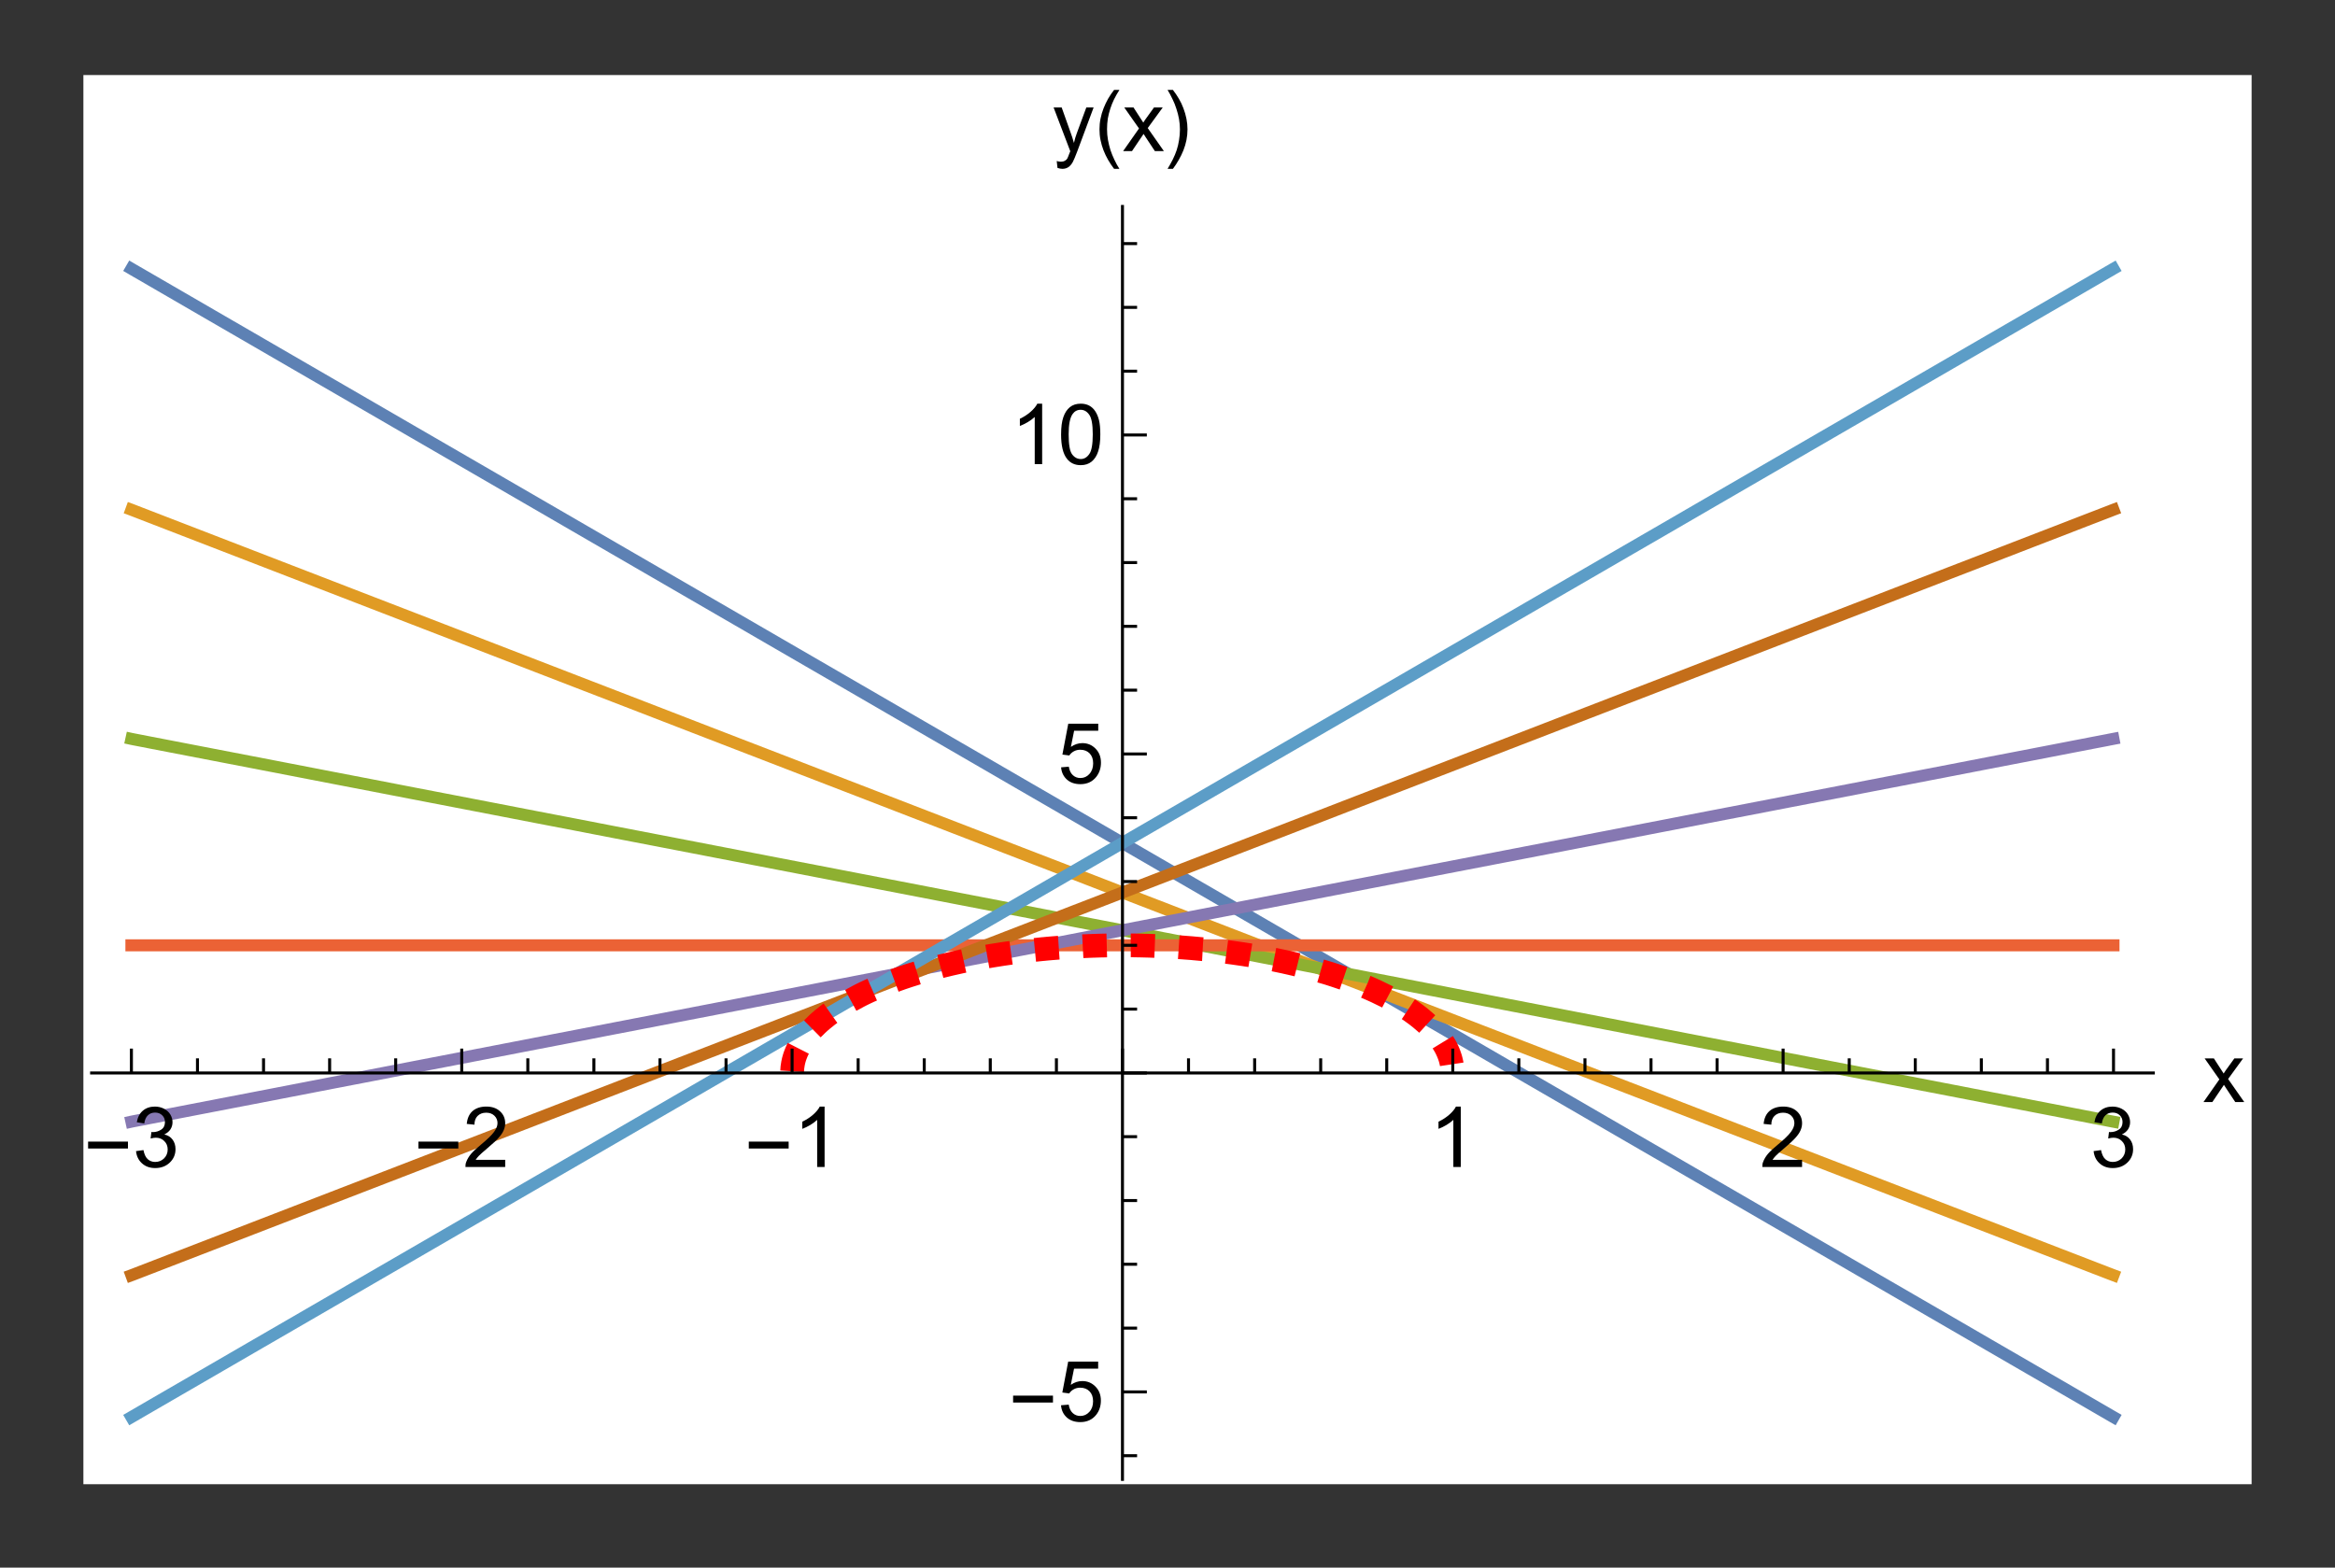 <?xml version="1.0" encoding="UTF-8"?>
<svg width="280" height="188" viewBox="0 0 280 188" xmlns="http://www.w3.org/2000/svg" xmlns:xlink="http://www.w3.org/1999/xlink">
 <rect x="0" y="0" width="280" height="188" fill="#333333" stroke="none"/>
 <defs>
  <g id="glyph-0-0">
   <path d="m5.344-2.219h-4.781v-0.828h4.781z"/>
  </g>
  <g id="glyph-0-1">
   <path d="m3 2.125h-0.641c-0.262-0.344-0.5-0.703-0.719-1.078-0.211-0.367-0.391-0.746-0.547-1.141-0.156-0.406-0.277-0.816-0.359-1.234-0.086-0.426-0.125-0.852-0.125-1.281 0-0.438 0.039-0.863 0.125-1.281 0.082-0.426 0.203-0.836 0.359-1.234 0.156-0.395 0.336-0.781 0.547-1.156 0.219-0.375 0.457-0.727 0.719-1.062h0.641c-0.242 0.375-0.453 0.75-0.641 1.125-0.18 0.367-0.328 0.742-0.453 1.125-0.125 0.387-0.227 0.781-0.297 1.188-0.062 0.406-0.094 0.836-0.094 1.281 0 0.43 0.035 0.852 0.109 1.266 0.07 0.406 0.172 0.812 0.297 1.219 0.133 0.395 0.289 0.781 0.469 1.156 0.176 0.383 0.379 0.754 0.609 1.109z"/>
  </g>
  <g id="glyph-0-2">
   <path d="m2.75-2.609c0 0.43-0.043 0.855-0.125 1.281-0.086 0.418-0.203 0.824-0.359 1.219s-0.344 0.781-0.562 1.156c-0.211 0.375-0.445 0.734-0.703 1.078h-0.641c0.227-0.375 0.438-0.75 0.625-1.125s0.344-0.75 0.469-1.125c0.125-0.383 0.219-0.781 0.281-1.188 0.07-0.414 0.109-0.848 0.109-1.297 0-0.414-0.039-0.828-0.109-1.234-0.074-0.414-0.18-0.82-0.312-1.219-0.125-0.406-0.281-0.797-0.469-1.172-0.18-0.383-0.375-0.754-0.594-1.109h0.641c0.258 0.336 0.5 0.688 0.719 1.062 0.219 0.367 0.398 0.75 0.547 1.156 0.156 0.406 0.273 0.824 0.359 1.25 0.082 0.418 0.125 0.84 0.125 1.266z"/>
  </g>
  <g id="glyph-1-0">
   <path d="m0.422-1.906 0.891-0.125c0.102 0.512 0.273 0.875 0.516 1.094 0.25 0.219 0.547 0.328 0.891 0.328 0.414 0 0.77-0.141 1.062-0.422 0.289-0.289 0.438-0.648 0.438-1.078 0-0.406-0.137-0.738-0.406-1-0.262-0.27-0.602-0.406-1.016-0.406-0.168 0-0.375 0.031-0.625 0.094l0.094-0.781c0.062 0.012 0.113 0.016 0.156 0.016 0.375 0 0.711-0.098 1.016-0.297 0.301-0.195 0.453-0.5 0.453-0.906 0-0.332-0.109-0.602-0.328-0.812-0.219-0.219-0.508-0.328-0.859-0.328-0.344 0-0.633 0.109-0.859 0.328-0.23 0.219-0.375 0.547-0.438 0.984l-0.891-0.156c0.102-0.602 0.348-1.066 0.734-1.391 0.383-0.32 0.863-0.484 1.438-0.484 0.395 0 0.754 0.086 1.078 0.25 0.332 0.168 0.586 0.398 0.766 0.688 0.176 0.293 0.266 0.605 0.266 0.938 0 0.312-0.086 0.602-0.25 0.859-0.168 0.25-0.414 0.453-0.734 0.609 0.426 0.094 0.754 0.297 0.984 0.609 0.238 0.312 0.359 0.699 0.359 1.156 0 0.637-0.23 1.172-0.688 1.609-0.461 0.438-1.043 0.656-1.75 0.656-0.637 0-1.164-0.188-1.578-0.562-0.418-0.375-0.656-0.863-0.719-1.469z"/>
  </g>
  <g id="glyph-1-1">
   <path d="m5.078-0.859v0.859h-4.766c-0.012-0.219 0.02-0.422 0.094-0.609 0.125-0.332 0.316-0.656 0.578-0.969 0.27-0.312 0.66-0.676 1.172-1.094 0.781-0.645 1.305-1.156 1.578-1.531 0.281-0.375 0.422-0.727 0.422-1.062 0-0.352-0.125-0.648-0.375-0.891-0.25-0.238-0.578-0.359-0.984-0.359-0.43 0-0.773 0.133-1.031 0.391-0.25 0.25-0.375 0.602-0.375 1.047l-0.922-0.094c0.062-0.676 0.297-1.191 0.703-1.547 0.414-0.352 0.961-0.531 1.641-0.531 0.695 0 1.25 0.195 1.656 0.578 0.406 0.375 0.609 0.852 0.609 1.422 0 0.293-0.062 0.578-0.188 0.859-0.117 0.273-0.312 0.562-0.594 0.875-0.273 0.312-0.727 0.734-1.359 1.266-0.531 0.449-0.875 0.758-1.031 0.922-0.148 0.156-0.273 0.312-0.375 0.469z"/>
  </g>
  <g id="glyph-1-2">
   <path d="m3.766 0h-0.891v-5.656c-0.219 0.211-0.5 0.418-0.844 0.625-0.344 0.199-0.656 0.352-0.938 0.453v-0.859c0.5-0.238 0.93-0.52 1.297-0.844 0.375-0.332 0.641-0.656 0.797-0.969h0.578z"/>
  </g>
  <g id="glyph-1-3">
   <path d="m0.078 0 1.906-2.719-1.766-2.516h1.109l0.797 1.234c0.156 0.23 0.281 0.422 0.375 0.578 0.133-0.219 0.266-0.41 0.391-0.578l0.891-1.234h1.047l-1.797 2.469 1.938 2.766h-1.078l-1.078-1.625-0.281-0.438-1.391 2.062z"/>
  </g>
  <g id="glyph-1-4">
   <path d="m0.422-1.891 0.922-0.078c0.07 0.449 0.234 0.789 0.484 1.016 0.25 0.23 0.551 0.344 0.906 0.344 0.426 0 0.785-0.16 1.078-0.484 0.301-0.32 0.453-0.75 0.453-1.281 0-0.5-0.141-0.895-0.422-1.188-0.281-0.289-0.656-0.438-1.125-0.438-0.281 0-0.539 0.062-0.766 0.188-0.23 0.125-0.414 0.293-0.547 0.5l-0.828-0.109 0.703-3.703h3.594v0.844h-2.891l-0.391 1.938c0.438-0.301 0.895-0.453 1.375-0.453 0.625 0 1.148 0.219 1.578 0.656 0.438 0.438 0.656 1 0.656 1.688 0 0.656-0.188 1.227-0.562 1.703-0.469 0.586-1.105 0.875-1.906 0.875-0.656 0-1.195-0.18-1.609-0.547-0.418-0.375-0.652-0.863-0.703-1.469z"/>
  </g>
  <g id="glyph-1-5">
   <path d="m0.422-3.562c0-0.852 0.086-1.539 0.266-2.062 0.176-0.52 0.438-0.922 0.781-1.203s0.781-0.422 1.312-0.422c0.383 0 0.723 0.078 1.016 0.234 0.289 0.156 0.531 0.383 0.719 0.672 0.195 0.293 0.348 0.652 0.453 1.078 0.102 0.418 0.156 0.984 0.156 1.703 0 0.844-0.09 1.527-0.266 2.047-0.168 0.523-0.43 0.93-0.781 1.219-0.344 0.281-0.777 0.422-1.297 0.422-0.699 0-1.246-0.25-1.641-0.75-0.48-0.602-0.719-1.582-0.719-2.938zm0.906 0c0 1.188 0.133 1.98 0.406 2.375 0.281 0.387 0.629 0.578 1.047 0.578 0.406 0 0.742-0.195 1.016-0.594 0.281-0.395 0.422-1.18 0.422-2.359 0-1.188-0.141-1.973-0.422-2.359-0.273-0.395-0.617-0.594-1.031-0.594-0.406 0-0.73 0.172-0.969 0.516-0.312 0.438-0.469 1.25-0.469 2.438z"/>
  </g>
  <g id="glyph-1-6">
   <path d="m0.625 2.016-0.094-0.828c0.188 0.051 0.352 0.078 0.5 0.078 0.195 0 0.352-0.039 0.469-0.109 0.125-0.062 0.223-0.152 0.297-0.266 0.051-0.094 0.141-0.312 0.266-0.656 0.02-0.055 0.051-0.125 0.094-0.219l-2-5.25h0.969l1.078 3.031c0.145 0.387 0.273 0.793 0.391 1.219 0.094-0.414 0.211-0.816 0.359-1.203l1.125-3.047h0.875l-1.984 5.328c-0.219 0.57-0.387 0.969-0.5 1.188-0.156 0.289-0.34 0.504-0.547 0.641-0.199 0.133-0.438 0.203-0.719 0.203-0.18 0-0.371-0.039-0.578-0.109z"/>
  </g>
  <clipPath id="clip-0">
   <path d="m0 0h260v169h-260z"/>
  </clipPath>
  <clipPath id="clip-1">
   <path d="m0 16h251v152h-251z"/>
  </clipPath>
  <clipPath id="clip-2">
   <path d="m0 45h251v106h-251z"/>
  </clipPath>
  <clipPath id="clip-3">
   <path d="m0 72h251v61h-251z"/>
  </clipPath>
  <clipPath id="clip-4">
   <path d="m0 72h251v61h-251z"/>
  </clipPath>
  <clipPath id="clip-5">
   <path d="m0 45h251v106h-251z"/>
  </clipPath>
  <clipPath id="clip-6">
   <path d="m0 16h251v152h-251z"/>
  </clipPath>
  <clipPath id="clip-7">
   <path d="m254 117h5.199v7h-5.199z"/>
  </clipPath>
  <clipPath id="clip-8">
   <path d="m124 15h1v153.96h-1z"/>
  </clipPath>
  <clipPath id="clip-9">
   <rect width="260" height="169"/>
  </clipPath>
  <g id="source-5" clip-path="url(#clip-9)">
   <g clip-path="url(#clip-0)">
    <rect x="-71.6" y="-50.36" width="403.2" height="270.72" fill="#fff"/>
   </g>
   <g clip-path="url(#clip-1)">
    <path d="m5.758 23.23 0.074 0.043 0.07 0.043 0.148 0.086 0.289 0.168 0.586 0.336 1.164 0.676 2.332 1.352 5.059 2.934 4.723 2.734 4.629 2.684 5.023 2.91 4.688 2.715 5.078 2.945 4.988 2.887 4.652 2.695 5.043 2.922 4.711 2.731 4.617 2.676 5.008 2.902 4.672 2.707 5.066 2.934 4.973 2.883 4.641 2.688 5.031 2.914 4.695 2.723 5.086 2.945 4.996 2.894 4.66 2.703 5.055 2.926 4.715 2.734 4.625 2.68 5.019 2.906 4.68 2.711 5.074 2.941 4.984 2.887 4.644 2.691 5.039 2.922 4.703 2.723 4.613 2.672 5.004 2.902 4.668 2.703 5.062 2.934 4.723 2.738 4.637 2.684 5.023 2.91 4.691 2.719 5.082 2.945 4.992 2.891 4.652 2.699 5.047 2.922 4.715 2.731 4.617 2.68 5.012 2.902 4.68 2.711 0.082 0.047 0.078 0.047 0.164 0.094 0.328 0.191 0.652 0.375 1.305 0.758 0.164 0.094 0.16 0.094 0.328 0.191 0.652 0.379 0.328 0.188 0.324 0.188 0.082 0.047 0.082 0.051 0.246 0.141 0.078 0.047 0.164 0.094" fill="none" stroke="#5d81b4" stroke-linecap="square" stroke-miterlimit="3.25" stroke-width="1.44"/>
   </g>
   <g clip-path="url(#clip-2)">
    <path d="m5.758 52.129 0.074 0.027 0.07 0.031 0.148 0.055 0.289 0.113 0.586 0.227 1.164 0.449 2.332 0.902 5.059 1.953 4.723 1.824 4.629 1.789 5.023 1.938 4.688 1.812 5.078 1.961 4.988 1.926 4.652 1.797 5.043 1.949 4.711 1.82 4.617 1.781 5.008 1.934 4.672 1.809 5.066 1.957 4.973 1.918 4.641 1.793 5.031 1.941 4.695 1.816 5.086 1.965 4.996 1.93 4.66 1.801 5.055 1.949 4.715 1.824 4.625 1.785 5.019 1.938 9.754 3.769 4.984 1.926 4.644 1.793 5.039 1.945 4.703 1.82 4.613 1.781 5.004 1.93 9.73 3.762 4.723 1.824 4.637 1.789 5.023 1.941 4.691 1.812 5.082 1.961 4.992 1.93 9.699 3.746 4.715 1.82 9.629 3.723 4.68 1.805 0.082 0.031 0.078 0.031 0.164 0.062 0.328 0.129 0.652 0.25 1.305 0.504 0.164 0.062 0.16 0.066 0.328 0.125 0.652 0.25 0.164 0.062 0.164 0.066 0.324 0.125 0.41 0.156 0.078 0.031 0.164 0.062" fill="none" stroke="#e09b24" stroke-linecap="square" stroke-miterlimit="3.25" stroke-width="1.44"/>
   </g>
   <g clip-path="url(#clip-3)">
    <path d="m5.758 79.613 0.074 0.016 0.07 0.012 0.148 0.031 0.289 0.055 0.586 0.113 1.164 0.227 2.332 0.449 5.059 0.977 4.723 0.91 4.629 0.895 5.023 0.973 4.688 0.902 5.078 0.984 4.988 0.961 4.652 0.898 5.043 0.977 4.711 0.906 4.617 0.895 5.008 0.965 4.672 0.902 5.066 0.98 4.973 0.961 4.641 0.895 5.031 0.973 4.695 0.906 5.086 0.984 4.996 0.965 4.66 0.898 5.055 0.977 4.715 0.91 4.625 0.895 5.019 0.969 4.68 0.902 5.074 0.98 4.984 0.961 4.644 0.898 5.039 0.973 4.703 0.91 4.613 0.891 5.004 0.965 4.668 0.902 5.062 0.977 4.723 0.914 4.637 0.895 5.023 0.973 4.691 0.902 5.082 0.984 4.992 0.965 4.652 0.898 5.047 0.973 4.715 0.91 4.617 0.895 5.012 0.965 4.68 0.906 0.082 0.016 0.078 0.016 0.492 0.094 0.652 0.125 1.305 0.254 0.164 0.031 0.16 0.031 0.328 0.062 0.652 0.125 0.328 0.062 0.324 0.066 0.41 0.078 0.078 0.016 0.164 0.031" fill="none" stroke="#8eb031" stroke-linecap="square" stroke-miterlimit="3.25" stroke-width="1.44"/>
   </g>
   <path d="m5.758 104.37h237.68" fill="none" stroke="#eb6235" stroke-linecap="square" stroke-miterlimit="3.25" stroke-width="1.44"/>
   <g clip-path="url(#clip-4)">
    <path d="m5.758 125.52 0.074-0.016 0.07-0.012 0.148-0.031 0.289-0.055 0.586-0.113 1.164-0.227 2.332-0.449 5.059-0.977 4.723-0.91 4.629-0.895 5.023-0.973 4.688-0.902 5.078-0.984 4.988-0.961 4.652-0.898 5.043-0.977 4.711-0.906 4.617-0.895 5.008-0.965 4.672-0.902 5.066-0.98 4.973-0.961 4.641-0.895 5.031-0.973 4.695-0.906 5.086-0.984 4.996-0.965 4.66-0.898 5.055-0.977 4.715-0.91 4.625-0.895 5.019-0.969 4.68-0.902 5.074-0.98 4.984-0.961 4.644-0.898 5.039-0.973 4.703-0.91 4.613-0.891 5.004-0.965 4.668-0.902 5.062-0.977 4.723-0.914 4.637-0.895 5.023-0.973 4.691-0.902 5.082-0.984 4.992-0.961 4.652-0.902 5.047-0.973 4.715-0.91 4.617-0.895 5.012-0.965 4.68-0.906 0.082-0.016 0.078-0.016 0.492-0.094 0.652-0.125 1.305-0.254 0.164-0.031 0.16-0.031 0.328-0.062 0.652-0.125 0.328-0.062 0.324-0.062 0.082-0.02 0.328-0.062 0.078-0.016 0.164-0.031" fill="none" stroke="#8678b2" stroke-linecap="square" stroke-miterlimit="3.25" stroke-width="1.44"/>
   </g>
   <g clip-path="url(#clip-5)">
    <path d="m5.758 143.94 0.074-0.027 0.07-0.027 0.148-0.055 0.289-0.113 0.586-0.227 1.164-0.449 2.332-0.902 5.059-1.953 4.723-1.824 4.629-1.789 5.023-1.941 4.688-1.809 5.078-1.961 4.988-1.926 4.652-1.797 5.043-1.949 4.711-1.82 4.617-1.781 5.008-1.938 4.672-1.805 5.066-1.957 4.973-1.922 4.641-1.789 5.031-1.945 4.695-1.812 5.086-1.965 4.996-1.93 4.66-1.801 5.055-1.953 4.715-1.82 4.625-1.785 5.019-1.941 4.68-1.809 5.074-1.957 4.984-1.926 4.644-1.797 5.039-1.945 4.703-1.816 4.613-1.781 5.004-1.934 4.668-1.801 5.062-1.957 4.723-1.824 4.637-1.789 5.023-1.941 4.691-1.812 5.082-1.965 4.992-1.926 4.652-1.797 5.047-1.953 4.715-1.82 4.617-1.781 5.012-1.938 4.68-1.805 0.082-0.035 0.078-0.031 0.492-0.188 0.652-0.254 1.305-0.504 0.164-0.062 0.16-0.062 0.328-0.125 0.652-0.254 0.328-0.125 0.324-0.125 0.328-0.125 0.082-0.035 0.078-0.031 0.164-0.062" fill="none" stroke="#c46e1a" stroke-linecap="square" stroke-miterlimit="3.25" stroke-width="1.44"/>
   </g>
   <g clip-path="url(#clip-6)">
    <path d="m5.758 160.95 0.074-0.043 0.07-0.039 0.148-0.086 0.289-0.168 0.586-0.34 1.164-0.676 2.332-1.352 5.059-2.93 4.723-2.738 4.629-2.68 5.023-2.91 4.688-2.719 5.078-2.941 4.988-2.891 4.652-2.695 5.043-2.922 4.711-2.727 9.625-5.578 4.672-2.707 5.066-2.938 4.973-2.883 4.641-2.684 5.031-2.918 4.695-2.719 5.086-2.949 4.996-2.894 4.66-2.699 5.055-2.93 4.715-2.731 4.625-2.68 5.019-2.906 4.68-2.715 5.074-2.941 4.984-2.887 4.644-2.691 5.039-2.918 4.703-2.727 4.613-2.672 5.004-2.898 4.668-2.707 5.062-2.93 4.723-2.738 4.637-2.684 5.023-2.914 9.773-5.664 4.992-2.891 4.652-2.695 5.047-2.926 4.715-2.731 4.617-2.676 5.012-2.902 4.68-2.711 0.082-0.047 0.078-0.047 0.164-0.098 0.328-0.188 0.652-0.379 1.305-0.754 0.082-0.051 0.082-0.047 0.16-0.094 0.328-0.188 0.652-0.379 0.328-0.188 0.324-0.191 0.41-0.234 0.078-0.047 0.082-0.051 0.082-0.047" fill="none" stroke="#5c9dc7" stroke-linecap="square" stroke-miterlimit="3.25" stroke-width="1.44"/>
   </g>
   <path d="m84.988 119.48 0.031-0.457 0.074-0.48 0.07-0.328 0.074-0.27 0.07-0.23 0.074-0.203 0.074-0.188 0.07-0.176 0.145-0.312 0.074-0.145 0.07-0.137 0.145-0.258 0.293-0.465 0.07-0.105 0.074-0.102 0.145-0.199 0.289-0.371 0.074-0.086 0.07-0.086 0.145-0.168 0.289-0.316 0.582-0.574 0.078-0.07 0.078-0.074 0.156-0.141 0.316-0.27 0.629-0.504 0.312-0.234 0.316-0.223 0.629-0.426 0.078-0.055 0.078-0.047 0.156-0.102 0.316-0.195 0.629-0.371 1.258-0.68 0.074-0.035 0.07-0.039 0.148-0.074 0.293-0.145 0.586-0.277 1.176-0.516 0.074-0.031 0.07-0.031 0.148-0.062 0.293-0.121 0.586-0.23 1.176-0.438 0.078-0.027 0.082-0.027 0.156-0.059 0.32-0.109 0.633-0.211 1.273-0.398 0.078-0.023 0.082-0.023 0.156-0.047 0.32-0.094 0.637-0.18 1.27-0.34 0.312-0.078 0.312-0.074 0.625-0.152 1.25-0.281 0.156-0.031 0.156-0.035 0.312-0.062 0.621-0.129 1.25-0.234 0.074-0.012 0.07-0.016 0.148-0.023 0.289-0.051 0.582-0.102 1.168-0.184 0.07-0.012 0.074-0.012 0.145-0.02 0.293-0.043 0.582-0.082 1.164-0.152 0.078-0.012 0.082-0.008 0.156-0.02 0.316-0.039 0.633-0.07 0.078-0.008 0.078-0.012 0.156-0.016 0.316-0.031 0.633-0.066 0.078-0.008 0.078-0.004 0.16-0.016 0.316-0.031 0.629-0.055 0.078-0.004 0.082-0.008 0.156-0.012 0.316-0.027 0.633-0.043 0.074-0.008 0.07-0.004 0.148-0.012 0.297-0.02 0.59-0.035 0.07-0.004 0.52-0.027 0.586-0.031 0.074-0.004h0.074l0.148-0.008 0.293-0.012 0.148-0.008 0.148-0.004 0.293-0.012 0.074-0.004h0.074l0.148-0.004 0.293-0.012h0.074l0.074-0.004 0.148-0.004 0.293-0.008h0.145l0.145-0.004 0.074-0.004h0.07l0.145-0.004h0.145l0.145-0.004h0.145l0.145-0.004h0.219l0.07-0.004h0.578l0.074-0.004h0.504l0.074 0.004h0.578l0.07 0.004h0.289l0.145 0.004h0.145l0.145 0.004h0.074l0.07 0.004h0.145l0.289 0.008h0.078l0.078 0.004 0.16 0.004 0.312 0.008h0.078l0.078 0.004 0.156 0.004 0.312 0.012 0.078 0.004h0.078l0.16 0.008 0.312 0.012 0.625 0.027 0.082 0.004 0.547 0.027 0.629 0.035 0.156 0.008 0.156 0.012 0.312 0.02 0.629 0.043 0.07 0.004 0.074 0.008 0.148 0.012 0.289 0.02 0.586 0.047 0.148 0.016 0.145 0.012 0.879 0.082 0.074 0.004 0.07 0.008 0.148 0.016 0.293 0.031 0.586 0.059 1.168 0.137 0.082 0.012 0.078 0.008 0.156 0.02 0.32 0.043 0.633 0.082 1.27 0.184 0.156 0.023 0.16 0.027 0.316 0.047 0.637 0.105 1.266 0.223 0.078 0.016 0.078 0.012 0.156 0.031 0.312 0.059 0.621 0.121 1.246 0.262 0.078 0.02 0.078 0.016 0.156 0.035 0.309 0.07 0.625 0.145 1.246 0.309 0.07 0.02 0.074 0.02 0.145 0.035 0.289 0.078 0.582 0.16 1.16 0.336 0.074 0.02 0.074 0.023 0.145 0.043 0.289 0.09 0.582 0.188 1.16 0.391 0.078 0.027 0.082 0.031 0.156 0.055 0.312 0.113 0.633 0.238 1.258 0.504 0.078 0.035 0.082 0.031 0.156 0.07 0.312 0.137 0.633 0.285 1.258 0.613 0.148 0.078 0.145 0.078 0.297 0.156 0.586 0.328 0.297 0.172 0.293 0.176 0.586 0.371 0.074 0.047 0.074 0.051 0.148 0.098 0.293 0.199 0.586 0.426 0.074 0.055 0.074 0.059 0.148 0.113 0.293 0.234 0.586 0.504 0.074 0.066 0.07 0.066 0.145 0.133 0.289 0.281 0.07 0.074 0.074 0.074 0.145 0.152 0.289 0.32 0.07 0.082 0.07 0.086 0.145 0.176 0.289 0.379 0.074 0.098 0.07 0.105 0.145 0.215 0.289 0.473 0.07 0.133 0.074 0.137 0.07 0.145 0.07 0.152 0.074 0.16 0.07 0.172 0.074 0.188 0.07 0.203 0.074 0.227 0.07 0.266 0.074 0.324 0.07 0.465 0.035 0.48" fill="none" stroke="#f00" stroke-dasharray="2.88 2.88" stroke-miterlimit="3.25" stroke-width="2.847"/>
   <path d="m5.758 119.68v-2.922" fill="none" stroke="#000" stroke-miterlimit="3.25" stroke-width=".36"/>
   <g>
    <use y="130.959" xlink:href="#glyph-0-0"/>
    <use x="5.888" y="130.959" xlink:href="#glyph-1-0"/>
   </g>
   <path d="m13.68 119.68v-1.754" fill="none" stroke="#000" stroke-miterlimit="3.25" stroke-width=".36"/>
   <path d="m21.602 119.68v-1.754" fill="none" stroke="#000" stroke-miterlimit="3.25" stroke-width=".36"/>
   <path d="m29.527 119.68v-1.754" fill="none" stroke="#000" stroke-miterlimit="3.25" stroke-width=".36"/>
   <path d="m37.449 119.68v-1.754" fill="none" stroke="#000" stroke-miterlimit="3.25" stroke-width=".36"/>
   <path d="m45.371 119.68v-2.922" fill="none" stroke="#000" stroke-miterlimit="3.25" stroke-width=".36"/>
   <g>
    <use x="39.613" y="130.959" xlink:href="#glyph-0-0"/>
    <use x="45.502" y="130.959" xlink:href="#glyph-1-1"/>
   </g>
   <path d="m53.293 119.68v-1.754" fill="none" stroke="#000" stroke-miterlimit="3.25" stroke-width=".36"/>
   <path d="m61.215 119.68v-1.754" fill="none" stroke="#000" stroke-miterlimit="3.25" stroke-width=".36"/>
   <path d="m69.141 119.68v-1.754" fill="none" stroke="#000" stroke-miterlimit="3.25" stroke-width=".36"/>
   <path d="m77.062 119.68v-1.754" fill="none" stroke="#000" stroke-miterlimit="3.25" stroke-width=".36"/>
   <path d="m84.984 119.68v-2.922" fill="none" stroke="#000" stroke-miterlimit="3.25" stroke-width=".36"/>
   <g>
    <use x="79.227" y="130.959" xlink:href="#glyph-0-0"/>
    <use x="85.115" y="130.959" xlink:href="#glyph-1-2"/>
   </g>
   <path d="m92.906 119.68v-1.754" fill="none" stroke="#000" stroke-miterlimit="3.25" stroke-width=".36"/>
   <path d="m100.83 119.68v-1.754" fill="none" stroke="#000" stroke-miterlimit="3.25" stroke-width=".36"/>
   <path d="m108.75 119.68v-1.754" fill="none" stroke="#000" stroke-miterlimit="3.25" stroke-width=".36"/>
   <path d="m116.68 119.68v-1.754" fill="none" stroke="#000" stroke-miterlimit="3.25" stroke-width=".36"/>
   <path d="m124.6 119.68v-2.922" fill="none" stroke="#000" stroke-miterlimit="3.25" stroke-width=".36"/>
   <path d="m132.52 119.68v-1.754" fill="none" stroke="#000" stroke-miterlimit="3.25" stroke-width=".36"/>
   <path d="m140.45 119.68v-1.754" fill="none" stroke="#000" stroke-miterlimit="3.25" stroke-width=".36"/>
   <path d="m148.37 119.68v-1.754" fill="none" stroke="#000" stroke-miterlimit="3.25" stroke-width=".36"/>
   <path d="m156.29 119.68v-1.754" fill="none" stroke="#000" stroke-miterlimit="3.25" stroke-width=".36"/>
   <path d="m164.21 119.68v-2.922" fill="none" stroke="#000" stroke-miterlimit="3.25" stroke-width=".36"/>
   <g>
    <use x="161.403" y="130.959" xlink:href="#glyph-1-2"/>
   </g>
   <path d="m172.13 119.68v-1.754" fill="none" stroke="#000" stroke-miterlimit="3.25" stroke-width=".36"/>
   <path d="m180.06 119.68v-1.754" fill="none" stroke="#000" stroke-miterlimit="3.25" stroke-width=".36"/>
   <path d="m187.98 119.68v-1.754" fill="none" stroke="#000" stroke-miterlimit="3.25" stroke-width=".36"/>
   <path d="m195.9 119.68v-1.754" fill="none" stroke="#000" stroke-miterlimit="3.25" stroke-width=".36"/>
   <path d="m203.82 119.68v-2.922" fill="none" stroke="#000" stroke-miterlimit="3.25" stroke-width=".36"/>
   <g>
    <use x="201.016" y="130.959" xlink:href="#glyph-1-1"/>
   </g>
   <path d="m211.75 119.68v-1.754" fill="none" stroke="#000" stroke-miterlimit="3.25" stroke-width=".36"/>
   <path d="m219.67 119.68v-1.754" fill="none" stroke="#000" stroke-miterlimit="3.25" stroke-width=".36"/>
   <path d="m227.59 119.68v-1.754" fill="none" stroke="#000" stroke-miterlimit="3.25" stroke-width=".36"/>
   <path d="m235.52 119.68v-1.754" fill="none" stroke="#000" stroke-miterlimit="3.25" stroke-width=".36"/>
   <path d="m243.44 119.68v-2.922" fill="none" stroke="#000" stroke-miterlimit="3.25" stroke-width=".36"/>
   <g>
    <use x="240.63" y="130.959" xlink:href="#glyph-1-0"/>
   </g>
   <path d="m0.805 119.68h247.59" fill="none" stroke="#000" stroke-miterlimit="3.25" stroke-width=".36"/>
   <g clip-path="url(#clip-7)">
    <g>
     <use x="254.15" y="123.169" xlink:href="#glyph-1-3"/>
    </g>
   </g>
   <path d="m124.6 165.58h1.754" fill="none" stroke="#000" stroke-miterlimit="3.25" stroke-width=".36"/>
   <path d="m124.6 157.93h2.922" fill="none" stroke="#000" stroke-miterlimit="3.25" stroke-width=".36"/>
   <g>
    <use x="110.923" y="161.423" xlink:href="#glyph-0-0"/>
    <use x="116.811" y="161.423" xlink:href="#glyph-1-4"/>
   </g>
   <path d="m124.6 150.28h1.754" fill="none" stroke="#000" stroke-miterlimit="3.25" stroke-width=".36"/>
   <path d="m124.6 142.62h1.754" fill="none" stroke="#000" stroke-miterlimit="3.25" stroke-width=".36"/>
   <path d="m124.6 134.98h1.754" fill="none" stroke="#000" stroke-miterlimit="3.25" stroke-width=".36"/>
   <path d="m124.6 127.32h1.754" fill="none" stroke="#000" stroke-miterlimit="3.25" stroke-width=".36"/>
   <path d="m124.6 119.68h2.922" fill="none" stroke="#000" stroke-miterlimit="3.25" stroke-width=".36"/>
   <path d="m124.6 112.02h1.754" fill="none" stroke="#000" stroke-miterlimit="3.25" stroke-width=".36"/>
   <path d="m124.6 104.37h1.754" fill="none" stroke="#000" stroke-miterlimit="3.25" stroke-width=".36"/>
   <path d="m124.6 96.723h1.754" fill="none" stroke="#000" stroke-miterlimit="3.25" stroke-width=".36"/>
   <path d="m124.6 89.07h1.754" fill="none" stroke="#000" stroke-miterlimit="3.25" stroke-width=".36"/>
   <path d="m124.6 81.422h2.922" fill="none" stroke="#000" stroke-miterlimit="3.25" stroke-width=".36"/>
   <g>
    <use x="116.821" y="84.915" xlink:href="#glyph-1-4"/>
   </g>
   <path d="m124.6 73.77h1.754" fill="none" stroke="#000" stroke-miterlimit="3.25" stroke-width=".36"/>
   <path d="m124.6 66.117h1.754" fill="none" stroke="#000" stroke-miterlimit="3.25" stroke-width=".36"/>
   <path d="m124.6 58.469h1.754" fill="none" stroke="#000" stroke-miterlimit="3.25" stroke-width=".36"/>
   <path d="m124.6 50.816h1.754" fill="none" stroke="#000" stroke-miterlimit="3.25" stroke-width=".36"/>
   <path d="m124.6 43.168h2.922" fill="none" stroke="#000" stroke-miterlimit="3.25" stroke-width=".36"/>
   <g>
    <use x="111.204" y="46.661" xlink:href="#glyph-1-2"/>
    <use x="116.819" y="46.661" xlink:href="#glyph-1-5"/>
   </g>
   <path d="m124.6 35.516h1.754" fill="none" stroke="#000" stroke-miterlimit="3.25" stroke-width=".36"/>
   <path d="m124.6 27.863h1.754" fill="none" stroke="#000" stroke-miterlimit="3.25" stroke-width=".36"/>
   <path d="m124.6 20.215h1.754" fill="none" stroke="#000" stroke-miterlimit="3.25" stroke-width=".36"/>
   <g clip-path="url(#clip-8)">
    <path d="m124.6 168.6v-153.02" fill="none" stroke="#000" stroke-miterlimit="3.25" stroke-width=".36"/>
   </g>
   <g>
    <use x="116.185" y="9.125" xlink:href="#glyph-1-6"/>
    <use x="121.235" y="9.125" xlink:href="#glyph-0-1"/>
    <use x="124.598" y="9.125" xlink:href="#glyph-1-3"/>
    <use x="129.648" y="9.125" xlink:href="#glyph-0-2"/>
   </g>
  </g>
 </defs>
 <use transform="translate(10 9)" xlink:href="#source-5"/>
</svg>
